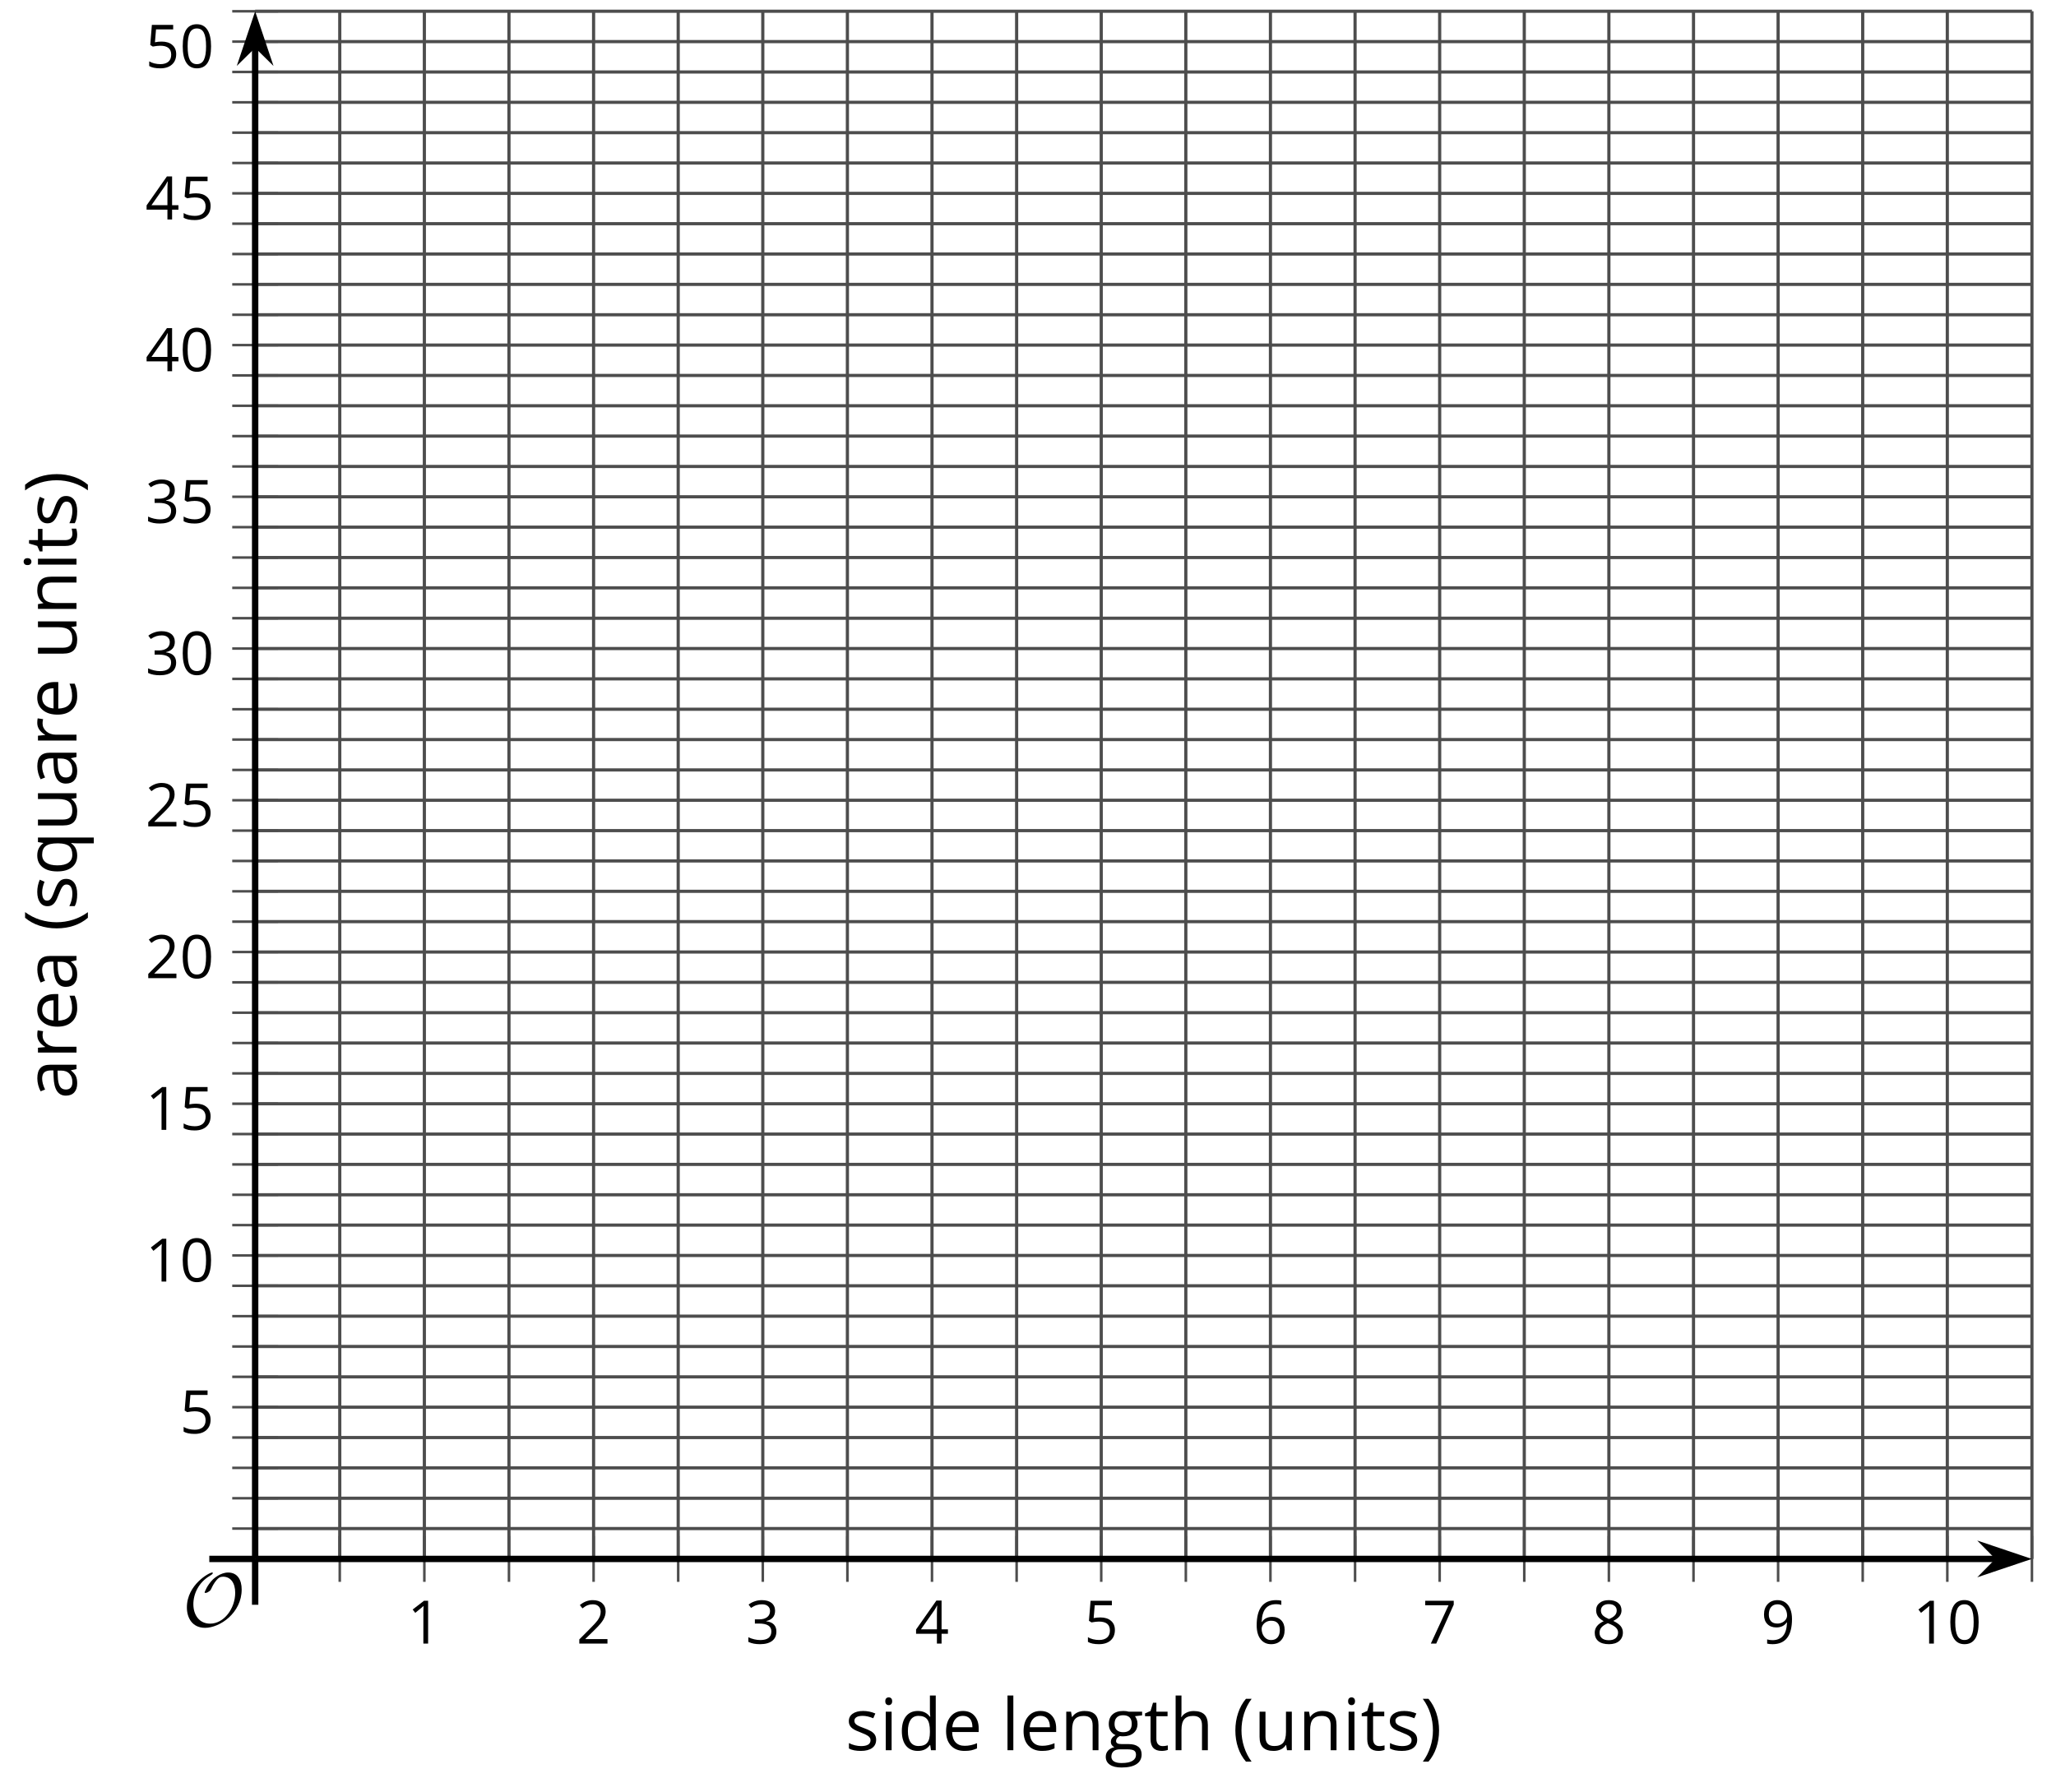 <?xml version='1.0' encoding='UTF-8'?>
<!-- This file was generated by dvisvgm 2.1.3 -->
<svg height='281.53pt' version='1.1' viewBox='-72 -72 323.042 281.53' width='323.042pt' xmlns='http://www.w3.org/2000/svg' xmlns:xlink='http://www.w3.org/1999/xlink'>
<defs>
<path d='M9.289 -5.762C9.289 -7.281 8.62 -8.428 7.161 -8.428C5.918 -8.428 4.866 -7.424 4.782 -7.352C3.826 -6.408 3.467 -5.332 3.467 -5.308C3.467 -5.236 3.527 -5.224 3.587 -5.224C3.814 -5.224 4.005 -5.344 4.184 -5.475C4.399 -5.631 4.411 -5.667 4.543 -5.942C4.651 -6.181 4.926 -6.767 5.368 -7.269C5.655 -7.592 5.894 -7.771 6.372 -7.771C7.532 -7.771 8.273 -6.814 8.273 -5.248C8.273 -2.809 6.539 -0.395 4.328 -0.395C2.63 -0.395 1.698 -1.745 1.698 -3.455C1.698 -5.081 2.534 -6.874 4.28 -7.902C4.399 -7.974 4.758 -8.189 4.758 -8.345C4.758 -8.428 4.663 -8.428 4.639 -8.428C4.22 -8.428 0.681 -6.528 0.681 -2.941C0.681 -1.267 1.554 0.263 3.539 0.263C5.87 0.263 9.289 -2.08 9.289 -5.762Z' id='g0-79'/>
<path d='M0.378 -2.583C0.378 -1.782 0.497 -1.031 0.732 -0.336S1.312 0.971 1.763 1.492H2.5C2.072 0.912 1.745 0.272 1.519 -0.433S1.179 -1.855 1.179 -2.592C1.179 -3.343 1.289 -4.07 1.51 -4.779C1.736 -5.488 2.067 -6.137 2.509 -6.731H1.763C1.317 -6.197 0.971 -5.576 0.737 -4.866C0.497 -4.157 0.378 -3.398 0.378 -2.583Z' id='g2-8'/>
<path d='M2.413 -2.583C2.413 -3.389 2.293 -4.148 2.058 -4.862C1.823 -5.571 1.478 -6.192 1.027 -6.731H0.281C0.723 -6.137 1.054 -5.488 1.28 -4.779C1.501 -4.07 1.611 -3.343 1.611 -2.592C1.611 -1.855 1.496 -1.133 1.271 -0.433C1.045 0.272 0.718 0.916 0.29 1.492H1.027C1.473 0.976 1.819 0.368 2.053 -0.327C2.293 -1.022 2.413 -1.777 2.413 -2.583Z' id='g2-9'/>
<path d='M4.922 -3.375C4.922 -4.498 4.733 -5.355 4.355 -5.948C3.973 -6.542 3.421 -6.837 2.689 -6.837C1.938 -6.837 1.381 -6.552 1.018 -5.985S0.47 -4.549 0.47 -3.375C0.47 -2.238 0.658 -1.377 1.036 -0.792C1.413 -0.203 1.966 0.092 2.689 0.092C3.444 0.092 4.006 -0.193 4.374 -0.769C4.738 -1.344 4.922 -2.21 4.922 -3.375ZM1.243 -3.375C1.243 -4.355 1.358 -5.064 1.588 -5.506C1.819 -5.953 2.187 -6.174 2.689 -6.174C3.2 -6.174 3.568 -5.948 3.794 -5.497C4.024 -5.051 4.139 -4.342 4.139 -3.375S4.024 -1.699 3.794 -1.243C3.568 -0.792 3.2 -0.566 2.689 -0.566C2.187 -0.566 1.819 -0.792 1.588 -1.234C1.358 -1.685 1.243 -2.394 1.243 -3.375Z' id='g2-16'/>
<path d='M3.292 0V-6.731H2.647L0.866 -5.355L1.271 -4.83C1.92 -5.359 2.288 -5.658 2.366 -5.727S2.518 -5.866 2.583 -5.93C2.56 -5.576 2.546 -5.198 2.546 -4.797V0H3.292Z' id='g2-17'/>
<path d='M4.885 0V-0.709H1.423V-0.746L2.896 -2.187C3.554 -2.827 4.001 -3.352 4.24 -3.771S4.599 -4.609 4.599 -5.037C4.599 -5.585 4.42 -6.018 4.061 -6.344C3.702 -6.667 3.204 -6.828 2.574 -6.828C1.842 -6.828 1.169 -6.57 0.548 -6.054L0.953 -5.534C1.262 -5.778 1.538 -5.944 1.786 -6.036C2.04 -6.128 2.302 -6.174 2.583 -6.174C2.97 -6.174 3.273 -6.068 3.49 -5.856C3.706 -5.649 3.817 -5.364 3.817 -5.005C3.817 -4.751 3.775 -4.512 3.688 -4.291S3.471 -3.844 3.301 -3.61S2.772 -2.988 2.233 -2.44L0.46 -0.658V0H4.885Z' id='g2-18'/>
<path d='M4.632 -5.147C4.632 -5.668 4.452 -6.077 4.088 -6.381C3.725 -6.676 3.218 -6.828 2.564 -6.828C2.164 -6.828 1.786 -6.768 1.427 -6.639C1.064 -6.519 0.746 -6.344 0.47 -6.128L0.856 -5.612C1.192 -5.829 1.487 -5.976 1.75 -6.054S2.288 -6.174 2.583 -6.174C2.97 -6.174 3.278 -6.082 3.499 -5.893C3.729 -5.704 3.84 -5.447 3.84 -5.12C3.84 -4.71 3.688 -4.388 3.379 -4.153C3.071 -3.923 2.657 -3.808 2.132 -3.808H1.459V-3.149H2.122C3.407 -3.149 4.047 -2.739 4.047 -1.925C4.047 -1.013 3.467 -0.557 2.302 -0.557C2.007 -0.557 1.694 -0.594 1.363 -0.672C1.036 -0.746 0.723 -0.856 0.433 -0.999V-0.272C0.714 -0.138 0.999 -0.041 1.298 0.009C1.593 0.064 1.92 0.092 2.274 0.092C3.094 0.092 3.725 -0.083 4.171 -0.424C4.618 -0.769 4.839 -1.266 4.839 -1.906C4.839 -2.353 4.71 -2.716 4.448 -2.993S3.785 -3.439 3.246 -3.508V-3.545C3.688 -3.637 4.029 -3.821 4.273 -4.093C4.512 -4.365 4.632 -4.719 4.632 -5.147Z' id='g2-19'/>
<path d='M5.203 -1.547V-2.242H4.204V-6.768H3.393L0.198 -2.215V-1.547H3.471V0H4.204V-1.547H5.203ZM3.471 -2.242H0.962L3.066 -5.235C3.195 -5.428 3.333 -5.672 3.481 -5.967H3.518C3.485 -5.414 3.471 -4.917 3.471 -4.48V-2.242Z' id='g2-20'/>
<path d='M2.564 -4.111C2.215 -4.111 1.865 -4.075 1.51 -4.006L1.68 -6.027H4.374V-6.731H1.027L0.773 -3.582L1.169 -3.329C1.657 -3.416 2.049 -3.462 2.339 -3.462C3.49 -3.462 4.065 -2.993 4.065 -2.053C4.065 -1.57 3.913 -1.202 3.619 -0.948C3.315 -0.695 2.896 -0.566 2.357 -0.566C2.049 -0.566 1.731 -0.608 1.413 -0.681C1.096 -0.764 0.829 -0.87 0.612 -1.008V-0.272C1.013 -0.028 1.588 0.092 2.348 0.092C3.126 0.092 3.739 -0.106 4.18 -0.502C4.627 -0.898 4.848 -1.446 4.848 -2.141C4.848 -2.753 4.646 -3.232 4.236 -3.582C3.831 -3.936 3.273 -4.111 2.564 -4.111Z' id='g2-21'/>
<path d='M0.539 -2.878C0.539 -1.943 0.741 -1.215 1.151 -0.691C1.561 -0.17 2.113 0.092 2.808 0.092C3.458 0.092 3.978 -0.11 4.355 -0.506C4.742 -0.912 4.931 -1.459 4.931 -2.159C4.931 -2.785 4.756 -3.283 4.411 -3.646C4.061 -4.01 3.582 -4.194 2.979 -4.194C2.247 -4.194 1.713 -3.932 1.377 -3.402H1.321C1.358 -4.365 1.565 -5.074 1.948 -5.525C2.33 -5.971 2.878 -6.197 3.6 -6.197C3.904 -6.197 4.176 -6.16 4.411 -6.082V-6.74C4.213 -6.8 3.936 -6.828 3.591 -6.828C2.583 -6.828 1.823 -6.501 1.308 -5.847C0.797 -5.189 0.539 -4.199 0.539 -2.878ZM2.799 -0.557C2.509 -0.557 2.251 -0.635 2.026 -0.797C1.805 -0.958 1.63 -1.174 1.506 -1.446S1.321 -2.012 1.321 -2.33C1.321 -2.546 1.39 -2.753 1.529 -2.951C1.662 -3.149 1.846 -3.306 2.076 -3.421S2.56 -3.591 2.836 -3.591C3.283 -3.591 3.614 -3.462 3.84 -3.209S4.176 -2.606 4.176 -2.159C4.176 -1.639 4.056 -1.243 3.812 -0.967C3.573 -0.695 3.237 -0.557 2.799 -0.557Z' id='g2-22'/>
<path d='M1.312 0H2.159L4.913 -6.119V-6.731H0.433V-6.027H4.102L1.312 0Z' id='g2-23'/>
<path d='M2.689 -6.828C2.086 -6.828 1.602 -6.685 1.243 -6.39C0.879 -6.105 0.7 -5.714 0.7 -5.226C0.7 -4.88 0.792 -4.572 0.976 -4.291C1.16 -4.015 1.464 -3.757 1.888 -3.518C0.948 -3.089 0.479 -2.486 0.479 -1.717C0.479 -1.142 0.672 -0.695 1.059 -0.378C1.446 -0.064 1.998 0.092 2.716 0.092C3.393 0.092 3.927 -0.074 4.319 -0.405C4.71 -0.741 4.903 -1.188 4.903 -1.745C4.903 -2.122 4.788 -2.454 4.558 -2.744C4.328 -3.029 3.941 -3.301 3.393 -3.564C3.844 -3.789 4.171 -4.038 4.378 -4.309S4.687 -4.885 4.687 -5.216C4.687 -5.718 4.507 -6.114 4.148 -6.4S3.301 -6.828 2.689 -6.828ZM1.234 -1.699C1.234 -2.03 1.335 -2.316 1.542 -2.551C1.75 -2.79 2.081 -3.006 2.537 -3.204C3.131 -2.988 3.55 -2.762 3.789 -2.532C4.029 -2.297 4.148 -2.035 4.148 -1.736C4.148 -1.363 4.019 -1.068 3.766 -0.852S3.154 -0.529 2.698 -0.529C2.233 -0.529 1.874 -0.631 1.621 -0.838C1.363 -1.045 1.234 -1.331 1.234 -1.699ZM2.68 -6.206C3.071 -6.206 3.375 -6.114 3.6 -5.93C3.821 -5.75 3.932 -5.502 3.932 -5.193C3.932 -4.913 3.84 -4.664 3.656 -4.452C3.476 -4.24 3.163 -4.042 2.726 -3.858C2.238 -4.061 1.901 -4.263 1.722 -4.466S1.45 -4.913 1.45 -5.193C1.45 -5.502 1.561 -5.746 1.777 -5.93S2.297 -6.206 2.68 -6.206Z' id='g2-24'/>
<path d='M4.885 -3.858C4.885 -4.471 4.793 -5 4.609 -5.451C4.425 -5.898 4.162 -6.243 3.821 -6.473C3.476 -6.713 3.076 -6.828 2.62 -6.828C1.98 -6.828 1.469 -6.625 1.077 -6.22C0.681 -5.815 0.488 -5.262 0.488 -4.563C0.488 -3.923 0.663 -3.425 1.013 -3.071S1.837 -2.537 2.431 -2.537C2.781 -2.537 3.094 -2.606 3.375 -2.735C3.656 -2.873 3.877 -3.066 4.047 -3.32H4.102C4.07 -2.376 3.863 -1.68 3.49 -1.225C3.112 -0.764 2.555 -0.539 1.819 -0.539C1.506 -0.539 1.225 -0.58 0.981 -0.658V0C1.188 0.06 1.473 0.092 1.828 0.092C3.867 0.092 4.885 -1.225 4.885 -3.858ZM2.62 -6.174C2.91 -6.174 3.168 -6.096 3.398 -5.939C3.619 -5.783 3.798 -5.566 3.923 -5.295S4.111 -4.724 4.111 -4.401C4.111 -4.185 4.042 -3.983 3.909 -3.785S3.591 -3.435 3.352 -3.32C3.122 -3.204 2.864 -3.149 2.583 -3.149C2.132 -3.149 1.796 -3.278 1.575 -3.527C1.354 -3.785 1.243 -4.13 1.243 -4.572C1.243 -5.074 1.363 -5.47 1.602 -5.75S2.182 -6.174 2.62 -6.174Z' id='g2-25'/>
<path d='M3.913 0H4.48V-3.444C4.48 -4.033 4.337 -4.461 4.042 -4.728C3.757 -4.995 3.31 -5.129 2.707 -5.129C2.408 -5.129 2.113 -5.092 1.814 -5.014C1.519 -4.936 1.248 -4.83 0.999 -4.696L1.234 -4.111C1.763 -4.369 2.242 -4.498 2.661 -4.498C3.034 -4.498 3.306 -4.401 3.481 -4.217C3.646 -4.024 3.734 -3.734 3.734 -3.338V-3.025L2.878 -2.997C1.248 -2.947 0.433 -2.413 0.433 -1.395C0.433 -0.921 0.576 -0.552 0.856 -0.295C1.142 -0.037 1.533 0.092 2.035 0.092C2.408 0.092 2.721 0.037 2.974 -0.074C3.223 -0.189 3.471 -0.401 3.725 -0.718H3.762L3.913 0ZM2.187 -0.539C1.888 -0.539 1.653 -0.612 1.483 -0.755C1.317 -0.898 1.234 -1.11 1.234 -1.386C1.234 -1.74 1.367 -1.998 1.639 -2.164C1.906 -2.334 2.343 -2.426 2.951 -2.449L3.715 -2.482V-2.026C3.715 -1.556 3.582 -1.192 3.306 -0.93C3.039 -0.668 2.661 -0.539 2.187 -0.539Z' id='g2-65'/>
<path d='M4.245 -0.677L4.346 0H4.968V-7.164H4.204V-5.111L4.222 -4.756L4.254 -4.392H4.194C3.831 -4.89 3.306 -5.138 2.62 -5.138C1.961 -5.138 1.45 -4.908 1.082 -4.448S0.529 -3.343 0.529 -2.509S0.714 -1.036 1.077 -0.585C1.446 -0.134 1.961 0.092 2.62 0.092C3.324 0.092 3.849 -0.166 4.204 -0.677H4.245ZM2.716 -0.548C2.261 -0.548 1.911 -0.714 1.676 -1.041S1.321 -1.855 1.321 -2.5C1.321 -3.135 1.441 -3.628 1.676 -3.978C1.915 -4.323 2.261 -4.498 2.707 -4.498C3.227 -4.498 3.61 -4.346 3.849 -4.042C4.084 -3.734 4.204 -3.223 4.204 -2.509V-2.348C4.204 -1.717 4.088 -1.257 3.849 -0.976C3.619 -0.691 3.237 -0.548 2.716 -0.548Z' id='g2-68'/>
<path d='M2.942 0.092C3.283 0.092 3.573 0.064 3.812 0.018C4.056 -0.037 4.309 -0.12 4.581 -0.235V-0.916C4.052 -0.691 3.513 -0.576 2.97 -0.576C2.454 -0.576 2.053 -0.727 1.768 -1.036C1.487 -1.344 1.335 -1.791 1.321 -2.385H4.797V-2.868C4.797 -3.55 4.613 -4.098 4.245 -4.512C3.877 -4.931 3.375 -5.138 2.744 -5.138C2.067 -5.138 1.533 -4.899 1.133 -4.42C0.727 -3.941 0.529 -3.297 0.529 -2.482C0.529 -1.676 0.746 -1.045 1.179 -0.589C1.607 -0.134 2.196 0.092 2.942 0.092ZM2.735 -4.498C3.135 -4.498 3.439 -4.369 3.656 -4.116C3.872 -3.858 3.978 -3.49 3.978 -3.006H1.34C1.381 -3.471 1.524 -3.84 1.768 -4.102C2.007 -4.365 2.33 -4.498 2.735 -4.498Z' id='g2-69'/>
<path d='M4.94 -5.046H3.195C2.983 -5.106 2.744 -5.138 2.482 -5.138C1.874 -5.138 1.404 -4.991 1.073 -4.687C0.741 -4.392 0.576 -3.964 0.576 -3.412C0.576 -3.08 0.658 -2.785 0.82 -2.528C0.985 -2.27 1.197 -2.086 1.459 -1.98C1.248 -1.851 1.091 -1.717 0.994 -1.579S0.847 -1.28 0.847 -1.096C0.847 -0.935 0.893 -0.792 0.976 -0.668C1.068 -0.543 1.174 -0.456 1.303 -0.396C0.948 -0.318 0.672 -0.166 0.474 0.06S0.18 0.548 0.18 0.856C0.18 1.303 0.359 1.653 0.718 1.897C1.073 2.141 1.584 2.265 2.242 2.265C3.103 2.265 3.757 2.118 4.204 1.823C4.65 1.533 4.876 1.105 4.876 0.548C4.876 0.11 4.728 -0.226 4.438 -0.456C4.144 -0.686 3.725 -0.801 3.177 -0.801H2.284C2.007 -0.801 1.814 -0.833 1.699 -0.902C1.584 -0.967 1.529 -1.068 1.529 -1.206C1.529 -1.469 1.69 -1.685 2.017 -1.855C2.15 -1.832 2.288 -1.819 2.44 -1.819C3.029 -1.819 3.494 -1.966 3.831 -2.261S4.337 -2.951 4.337 -3.444C4.337 -3.66 4.305 -3.858 4.236 -4.033C4.167 -4.204 4.093 -4.346 4.006 -4.452L4.94 -4.563V-5.046ZM0.916 0.847C0.916 0.539 1.013 0.299 1.206 0.134S1.671 -0.115 2.017 -0.115H2.933C3.398 -0.115 3.715 -0.064 3.886 0.046C4.056 0.147 4.139 0.341 4.139 0.612C4.139 0.939 3.987 1.202 3.674 1.39C3.37 1.584 2.891 1.68 2.251 1.68C1.823 1.68 1.492 1.611 1.262 1.469S0.916 1.119 0.916 0.847ZM1.331 -3.43C1.331 -3.812 1.427 -4.098 1.621 -4.291S2.09 -4.581 2.449 -4.581C3.204 -4.581 3.582 -4.204 3.582 -3.444C3.582 -2.721 3.209 -2.357 2.463 -2.357C2.109 -2.357 1.828 -2.449 1.63 -2.629S1.331 -3.076 1.331 -3.43Z' id='g2-71'/>
<path d='M4.263 0H5.028V-3.292C5.028 -3.932 4.871 -4.397 4.567 -4.687C4.254 -4.982 3.794 -5.129 3.177 -5.129C2.822 -5.129 2.505 -5.06 2.228 -4.917C1.948 -4.779 1.736 -4.59 1.584 -4.346H1.538C1.561 -4.517 1.575 -4.733 1.575 -4.995V-7.164H0.81V0H1.575V-2.638C1.575 -3.297 1.694 -3.766 1.943 -4.056C2.182 -4.346 2.574 -4.489 3.103 -4.489C3.504 -4.489 3.794 -4.388 3.983 -4.185S4.263 -3.674 4.263 -3.264V0Z' id='g2-72'/>
<path d='M1.575 0V-5.046H0.81V0H1.575ZM0.746 -6.413C0.746 -6.243 0.787 -6.114 0.875 -6.031C0.962 -5.944 1.068 -5.902 1.197 -5.902C1.321 -5.902 1.427 -5.944 1.515 -6.031C1.602 -6.114 1.648 -6.243 1.648 -6.413S1.602 -6.713 1.515 -6.796S1.321 -6.92 1.197 -6.92C1.068 -6.92 0.962 -6.878 0.875 -6.796C0.787 -6.717 0.746 -6.588 0.746 -6.413Z' id='g2-73'/>
<path d='M1.575 0V-7.164H0.81V0H1.575Z' id='g2-76'/>
<path d='M4.263 0H5.028V-3.292C5.028 -3.936 4.876 -4.406 4.567 -4.696C4.259 -4.991 3.803 -5.138 3.195 -5.138C2.85 -5.138 2.532 -5.069 2.251 -4.936C1.971 -4.797 1.75 -4.604 1.593 -4.355H1.556L1.432 -5.046H0.81V0H1.575V-2.647C1.575 -3.306 1.699 -3.775 1.943 -4.061S2.574 -4.489 3.103 -4.489C3.504 -4.489 3.794 -4.388 3.983 -4.185S4.263 -3.674 4.263 -3.264V0Z' id='g2-78'/>
<path d='M2.716 -0.548C2.256 -0.548 1.906 -0.714 1.676 -1.05C1.436 -1.381 1.321 -1.865 1.321 -2.5S1.441 -3.628 1.676 -3.978C1.915 -4.323 2.261 -4.498 2.707 -4.498C3.227 -4.498 3.605 -4.342 3.844 -4.033S4.204 -3.214 4.204 -2.509V-2.339C4.19 -1.69 4.065 -1.229 3.831 -0.958S3.227 -0.548 2.716 -0.548ZM2.601 0.092C3.31 0.092 3.84 -0.166 4.194 -0.677H4.254C4.222 -0.46 4.204 -0.203 4.204 0.106V2.265H4.968V-5.046H4.365L4.254 -4.355H4.213C3.84 -4.876 3.31 -5.138 2.62 -5.138C1.961 -5.138 1.45 -4.908 1.082 -4.443S0.529 -3.333 0.529 -2.509C0.529 -1.69 0.714 -1.05 1.077 -0.594S1.952 0.092 2.601 0.092Z' id='g2-81'/>
<path d='M3.112 -5.138C2.795 -5.138 2.505 -5.051 2.242 -4.871S1.754 -4.438 1.565 -4.111H1.529L1.441 -5.046H0.81V0H1.575V-2.707C1.575 -3.2 1.722 -3.614 2.007 -3.946C2.302 -4.277 2.647 -4.443 3.057 -4.443C3.218 -4.443 3.402 -4.42 3.61 -4.374L3.715 -5.083C3.536 -5.12 3.338 -5.138 3.112 -5.138Z' id='g2-82'/>
<path d='M4.065 -1.377C4.065 -1.713 3.959 -1.989 3.748 -2.21C3.541 -2.431 3.135 -2.652 2.537 -2.868C2.099 -3.029 1.805 -3.154 1.653 -3.241S1.39 -3.416 1.317 -3.513C1.252 -3.61 1.215 -3.725 1.215 -3.858C1.215 -4.056 1.308 -4.213 1.492 -4.328S1.948 -4.498 2.311 -4.498C2.721 -4.498 3.181 -4.392 3.688 -4.185L3.959 -4.807C3.439 -5.028 2.91 -5.138 2.366 -5.138C1.782 -5.138 1.326 -5.018 0.99 -4.779C0.654 -4.544 0.488 -4.217 0.488 -3.808C0.488 -3.577 0.534 -3.379 0.635 -3.214C0.727 -3.048 0.875 -2.901 1.077 -2.772C1.271 -2.638 1.607 -2.486 2.076 -2.311C2.569 -2.122 2.901 -1.957 3.076 -1.814C3.241 -1.676 3.329 -1.51 3.329 -1.312C3.329 -1.05 3.223 -0.856 3.006 -0.727C2.79 -0.603 2.486 -0.539 2.086 -0.539C1.828 -0.539 1.561 -0.576 1.28 -0.645C1.004 -0.714 0.746 -0.81 0.502 -0.935V-0.226C0.875 -0.014 1.4 0.092 2.067 0.092C2.698 0.092 3.191 -0.037 3.541 -0.29S4.065 -0.907 4.065 -1.377Z' id='g2-83'/>
<path d='M2.44 -0.539C2.187 -0.539 1.989 -0.622 1.846 -0.783S1.63 -1.179 1.63 -1.483V-4.452H3.094V-5.046H1.63V-6.215H1.188L0.866 -5.138L0.143 -4.82V-4.452H0.866V-1.45C0.866 -0.424 1.354 0.092 2.33 0.092C2.459 0.092 2.606 0.078 2.762 0.055C2.928 0.028 3.048 -0.005 3.131 -0.046V-0.631C3.057 -0.608 2.956 -0.589 2.832 -0.571C2.707 -0.548 2.574 -0.539 2.44 -0.539Z' id='g2-84'/>
<path d='M1.529 -5.046H0.755V-1.745C0.755 -1.105 0.907 -0.635 1.215 -0.345C1.519 -0.055 1.98 0.092 2.592 0.092C2.947 0.092 3.264 0.028 3.545 -0.106C3.821 -0.239 4.038 -0.428 4.194 -0.677H4.236L4.346 0H4.977V-5.046H4.213V-2.394C4.213 -1.74 4.088 -1.271 3.849 -0.981C3.6 -0.691 3.218 -0.548 2.689 -0.548C2.288 -0.548 1.998 -0.649 1.809 -0.852S1.529 -1.363 1.529 -1.773V-5.046Z' id='g2-85'/>
<use id='g7-8' transform='scale(1.2)' xlink:href='#g2-8'/>
<use id='g7-9' transform='scale(1.2)' xlink:href='#g2-9'/>
<use id='g7-65' transform='scale(1.2)' xlink:href='#g2-65'/>
<use id='g7-68' transform='scale(1.2)' xlink:href='#g2-68'/>
<use id='g7-69' transform='scale(1.2)' xlink:href='#g2-69'/>
<use id='g7-71' transform='scale(1.2)' xlink:href='#g2-71'/>
<use id='g7-72' transform='scale(1.2)' xlink:href='#g2-72'/>
<use id='g7-73' transform='scale(1.2)' xlink:href='#g2-73'/>
<use id='g7-76' transform='scale(1.2)' xlink:href='#g2-76'/>
<use id='g7-78' transform='scale(1.2)' xlink:href='#g2-78'/>
<use id='g7-81' transform='scale(1.2)' xlink:href='#g2-81'/>
<use id='g7-82' transform='scale(1.2)' xlink:href='#g2-82'/>
<use id='g7-83' transform='scale(1.2)' xlink:href='#g2-83'/>
<use id='g7-84' transform='scale(1.2)' xlink:href='#g2-84'/>
<use id='g7-85' transform='scale(1.2)' xlink:href='#g2-85'/>
</defs>
<g id='page1'>
<path d='M-18.617 172.941V-70.231M-5.324 172.941V-70.231M7.969 172.941V-70.231M21.266 172.941V-70.231M34.559 172.941V-70.231M47.852 172.941V-70.231M61.145 172.941V-70.231M74.437 172.941V-70.231M87.734 172.941V-70.231M101.027 172.941V-70.231M114.32 172.941V-70.231M127.613 172.941V-70.231M140.91 172.941V-70.231M154.203 172.941V-70.231M167.496 172.941V-70.231M180.789 172.941V-70.231M194.086 172.941V-70.231M207.379 172.941V-70.231M220.672 172.941V-70.231M233.965 172.941V-70.231M247.262 172.941V-70.231' fill='none' stroke='#4d4d4d' stroke-linejoin='bevel' stroke-miterlimit='10.037' stroke-width='0.5'/>
<path d='M-31.91 168.172H247.262M-31.91 163.406H247.262M-31.91 158.637H247.262M-31.91 153.867H247.262M-31.91 144.332H247.262M-31.91 139.566H247.262M-31.91 134.797H247.262M-31.91 130.027H247.262M-31.91 120.492H247.262M-31.91 115.727H247.262M-31.91 110.957H247.262M-31.91 106.187H247.262M-31.91 96.652H247.262M-31.91 91.883H247.262M-31.91 87.117H247.262M-31.91 82.348H247.262M-31.91 72.812H247.262M-31.91 68.043H247.262M-31.91 63.277H247.262M-31.91 58.508H247.262M-31.91 48.973H247.262M-31.91 44.203H247.262M-31.91 39.437H247.262M-31.91 34.668H247.262M-31.91 25.133H247.262M-31.91 20.363H247.262M-31.91 15.598H247.262M-31.91 10.828H247.262M-31.91 1.293H247.262M-31.91 -3.477H247.262M-31.91 -8.246H247.262M-31.91 -13.012H247.262M-31.91 -22.547H247.262M-31.91 -27.317H247.262M-31.91 -32.086H247.262M-31.91 -36.852H247.262M-31.91 -46.391H247.262M-31.91 -51.156H247.262M-31.91 -55.926H247.262M-31.91 -60.692H247.262M-31.91 -70.231H247.262' fill='none' stroke='#4d4d4d' stroke-linejoin='bevel' stroke-miterlimit='10.037' stroke-width='0.5'/>
<path d='M-31.91 149.101H247.262M-31.91 125.262H247.262M-31.91 101.422H247.262M-31.91 77.582H247.262M-31.91 53.738H247.262M-31.91 29.898H247.262M-31.91 6.058H247.262M-31.91 -17.781H247.262M-31.91 -41.621H247.262M-31.91 -65.461H247.262' fill='none' stroke='#4d4d4d' stroke-linejoin='bevel' stroke-miterlimit='10.037' stroke-width='0.5'/>
<path d='M-18.617 176.543V169.34M-5.324 176.543V169.34M7.969 176.543V169.34M21.266 176.543V169.34M34.559 176.543V169.34M47.852 176.543V169.34M61.145 176.543V169.34M74.437 176.543V169.34M87.734 176.543V169.34M101.027 176.543V169.34M114.32 176.543V169.34M127.613 176.543V169.34M140.91 176.543V169.34M154.203 176.543V169.34M167.496 176.543V169.34M180.789 176.543V169.34M194.086 176.543V169.34M207.379 176.543V169.34M220.672 176.543V169.34M233.965 176.543V169.34M247.262 176.543V169.34' fill='none' stroke='#4d4d4d' stroke-linejoin='bevel' stroke-miterlimit='10.037' stroke-width='0.4'/>
<path d='M-35.512 168.172H-28.312M-35.512 163.406H-28.312M-35.512 158.637H-28.312M-35.512 153.867H-28.312M-35.512 144.332H-28.312M-35.512 139.566H-28.312M-35.512 134.797H-28.312M-35.512 130.027H-28.312M-35.512 120.492H-28.312M-35.512 115.727H-28.312M-35.512 110.957H-28.312M-35.512 106.187H-28.312M-35.512 96.652H-28.312M-35.512 91.883H-28.312M-35.512 87.117H-28.312M-35.512 82.348H-28.312M-35.512 72.812H-28.312M-35.512 68.043H-28.312M-35.512 63.277H-28.312M-35.512 58.508H-28.312M-35.512 48.973H-28.312M-35.512 44.203H-28.312M-35.512 39.437H-28.312M-35.512 34.668H-28.312M-35.512 25.133H-28.312M-35.512 20.363H-28.312M-35.512 15.598H-28.312M-35.512 10.828H-28.312M-35.512 1.293H-28.312M-35.512 -3.477H-28.312M-35.512 -8.246H-28.312M-35.512 -13.012H-28.312M-35.512 -22.547H-28.312M-35.512 -27.317H-28.312M-35.512 -32.086H-28.312M-35.512 -36.852H-28.312M-35.512 -46.391H-28.312M-35.512 -51.156H-28.312M-35.512 -55.926H-28.312M-35.512 -60.692H-28.312M-35.512 -70.231H-28.312' fill='none' stroke='#4d4d4d' stroke-linejoin='bevel' stroke-miterlimit='10.037' stroke-width='0.4'/>
<path d='M-35.512 149.101H-28.312M-35.512 125.262H-28.312M-35.512 101.422H-28.312M-35.512 77.582H-28.312M-35.512 53.738H-28.312M-35.512 29.898H-28.312M-35.512 6.058H-28.312M-35.512 -17.781H-28.312M-35.512 -41.621H-28.312M-35.512 -65.461H-28.312' fill='none' stroke='#4d4d4d' stroke-linejoin='bevel' stroke-miterlimit='10.037' stroke-width='0.4'/>
<path d='M-31.91 172.941H241.965' fill='none' stroke='#000000' stroke-linejoin='bevel' stroke-miterlimit='10.037' stroke-width='1'/>
<path d='M245.684 172.941L240.496 171.195L242.215 172.941L240.496 174.687Z'/>
<path d='M245.684 172.941L240.496 171.195L242.215 172.941L240.496 174.687Z' fill='none' stroke='#000000' stroke-miterlimit='10.037' stroke-width='1'/>
<path d='M-31.91 172.941V-64.934' fill='none' stroke='#000000' stroke-linejoin='bevel' stroke-miterlimit='10.037' stroke-width='1'/>
<path d='M-31.91 -68.652L-33.656 -63.465L-31.91 -65.184L-30.168 -63.465Z'/>
<path d='M-31.91 -68.652L-33.656 -63.465L-31.91 -65.184L-30.168 -63.465Z' fill='none' stroke='#000000' stroke-miterlimit='10.037' stroke-width='1'/>
<g transform='matrix(1 0 0 1 -16.203 49.895)'>
<use x='8.177' xlink:href='#g2-17' y='136.351'/>
</g>
<g transform='matrix(1 0 0 1 10.384 49.895)'>
<use x='8.177' xlink:href='#g2-18' y='136.351'/>
</g>
<g transform='matrix(1 0 0 1 36.972 49.895)'>
<use x='8.177' xlink:href='#g2-19' y='136.351'/>
</g>
<g transform='matrix(1 0 0 1 63.56 49.895)'>
<use x='8.177' xlink:href='#g2-20' y='136.351'/>
</g>
<g transform='matrix(1 0 0 1 90.148 49.895)'>
<use x='8.177' xlink:href='#g2-21' y='136.351'/>
</g>
<g transform='matrix(1 0 0 1 116.736 49.895)'>
<use x='8.177' xlink:href='#g2-22' y='136.351'/>
</g>
<g transform='matrix(1 0 0 1 143.324 49.895)'>
<use x='8.177' xlink:href='#g2-23' y='136.351'/>
</g>
<g transform='matrix(1 0 0 1 169.911 49.895)'>
<use x='8.177' xlink:href='#g2-24' y='136.351'/>
</g>
<g transform='matrix(1 0 0 1 196.499 49.895)'>
<use x='8.177' xlink:href='#g2-25' y='136.351'/>
</g>
<g transform='matrix(1 0 0 1 220.385 49.895)'>
<use x='8.177' xlink:href='#g2-17' y='136.351'/>
<use x='13.582' xlink:href='#g2-16' y='136.351'/>
</g>
<g transform='matrix(1 0 0 1 -51.938 16.855)'>
<use x='8.177' xlink:href='#g2-21' y='136.351'/>
</g>
<g transform='matrix(1 0 0 1 -57.342 -6.985)'>
<use x='8.177' xlink:href='#g2-17' y='136.351'/>
<use x='13.582' xlink:href='#g2-16' y='136.351'/>
</g>
<g transform='matrix(1 0 0 1 -57.342 -30.825)'>
<use x='8.177' xlink:href='#g2-17' y='136.351'/>
<use x='13.582' xlink:href='#g2-21' y='136.351'/>
</g>
<g transform='matrix(1 0 0 1 -57.342 -54.665)'>
<use x='8.177' xlink:href='#g2-18' y='136.351'/>
<use x='13.582' xlink:href='#g2-16' y='136.351'/>
</g>
<g transform='matrix(1 0 0 1 -57.342 -78.505)'>
<use x='8.177' xlink:href='#g2-18' y='136.351'/>
<use x='13.582' xlink:href='#g2-21' y='136.351'/>
</g>
<g transform='matrix(1 0 0 1 -57.342 -102.346)'>
<use x='8.177' xlink:href='#g2-19' y='136.351'/>
<use x='13.582' xlink:href='#g2-16' y='136.351'/>
</g>
<g transform='matrix(1 0 0 1 -57.342 -126.186)'>
<use x='8.177' xlink:href='#g2-19' y='136.351'/>
<use x='13.582' xlink:href='#g2-21' y='136.351'/>
</g>
<g transform='matrix(1 0 0 1 -57.342 -150.026)'>
<use x='8.177' xlink:href='#g2-20' y='136.351'/>
<use x='13.582' xlink:href='#g2-16' y='136.351'/>
</g>
<g transform='matrix(1 0 0 1 -57.342 -173.866)'>
<use x='8.177' xlink:href='#g2-20' y='136.351'/>
<use x='13.582' xlink:href='#g2-21' y='136.351'/>
</g>
<g transform='matrix(1 0 0 1 -57.342 -197.706)'>
<use x='8.177' xlink:href='#g2-21' y='136.351'/>
<use x='13.582' xlink:href='#g2-16' y='136.351'/>
</g>
<g transform='matrix(1 0 0 1 -51.494 47.155)'>
<use x='8.177' xlink:href='#g0-79' y='136.351'/>
</g>
<path d='M-31.91 180.141V172.941' fill='none' stroke='#000000' stroke-linejoin='bevel' stroke-miterlimit='10.037' stroke-width='1'/>
<path d='M-39.113 172.941H-31.91' fill='none' stroke='#000000' stroke-linejoin='bevel' stroke-miterlimit='10.037' stroke-width='1'/>
<g transform='matrix(1 0 0 1 52.607 66.646)'>
<use x='8.177' xlink:href='#g7-83' y='136.351'/>
<use x='13.595' xlink:href='#g7-73' y='136.351'/>
<use x='16.457' xlink:href='#g7-68' y='136.351'/>
<use x='23.408' xlink:href='#g7-69' y='136.351'/>
<use x='32.721' xlink:href='#g7-76' y='136.351'/>
<use x='35.583' xlink:href='#g7-69' y='136.351'/>
<use x='41.954' xlink:href='#g7-78' y='136.351'/>
<use x='48.916' xlink:href='#g7-71' y='136.351'/>
<use x='55.129' xlink:href='#g7-84' y='136.351'/>
<use x='59.138' xlink:href='#g7-72' y='136.351'/>
<use x='69.041' xlink:href='#g7-8' y='136.351'/>
<use x='72.392' xlink:href='#g7-85' y='136.351'/>
<use x='79.354' xlink:href='#g7-78' y='136.351'/>
<use x='86.316' xlink:href='#g7-73' y='136.351'/>
<use x='89.178' xlink:href='#g7-84' y='136.351'/>
<use x='93.187' xlink:href='#g7-83' y='136.351'/>
<use x='98.605' xlink:href='#g7-9' y='136.351'/>
</g>
<g transform='matrix(0 -1 1 0 -196.332 108.847)'>
<use x='8.177' xlink:href='#g7-65' y='136.351'/>
<use x='14.492' xlink:href='#g7-82' y='136.351'/>
<use x='18.899' xlink:href='#g7-69' y='136.351'/>
<use x='25.27' xlink:href='#g7-65' y='136.351'/>
<use x='34.526' xlink:href='#g7-8' y='136.351'/>
<use x='37.877' xlink:href='#g7-83' y='136.351'/>
<use x='43.294' xlink:href='#g7-81' y='136.351'/>
<use x='50.245' xlink:href='#g7-85' y='136.351'/>
<use x='57.207' xlink:href='#g7-65' y='136.351'/>
<use x='63.522' xlink:href='#g7-82' y='136.351'/>
<use x='67.928' xlink:href='#g7-69' y='136.351'/>
<use x='77.242' xlink:href='#g7-85' y='136.351'/>
<use x='84.204' xlink:href='#g7-78' y='136.351'/>
<use x='91.166' xlink:href='#g7-73' y='136.351'/>
<use x='94.028' xlink:href='#g7-84' y='136.351'/>
<use x='98.037' xlink:href='#g7-83' y='136.351'/>
<use x='103.454' xlink:href='#g7-9' y='136.351'/>
</g>
</g>
</svg>